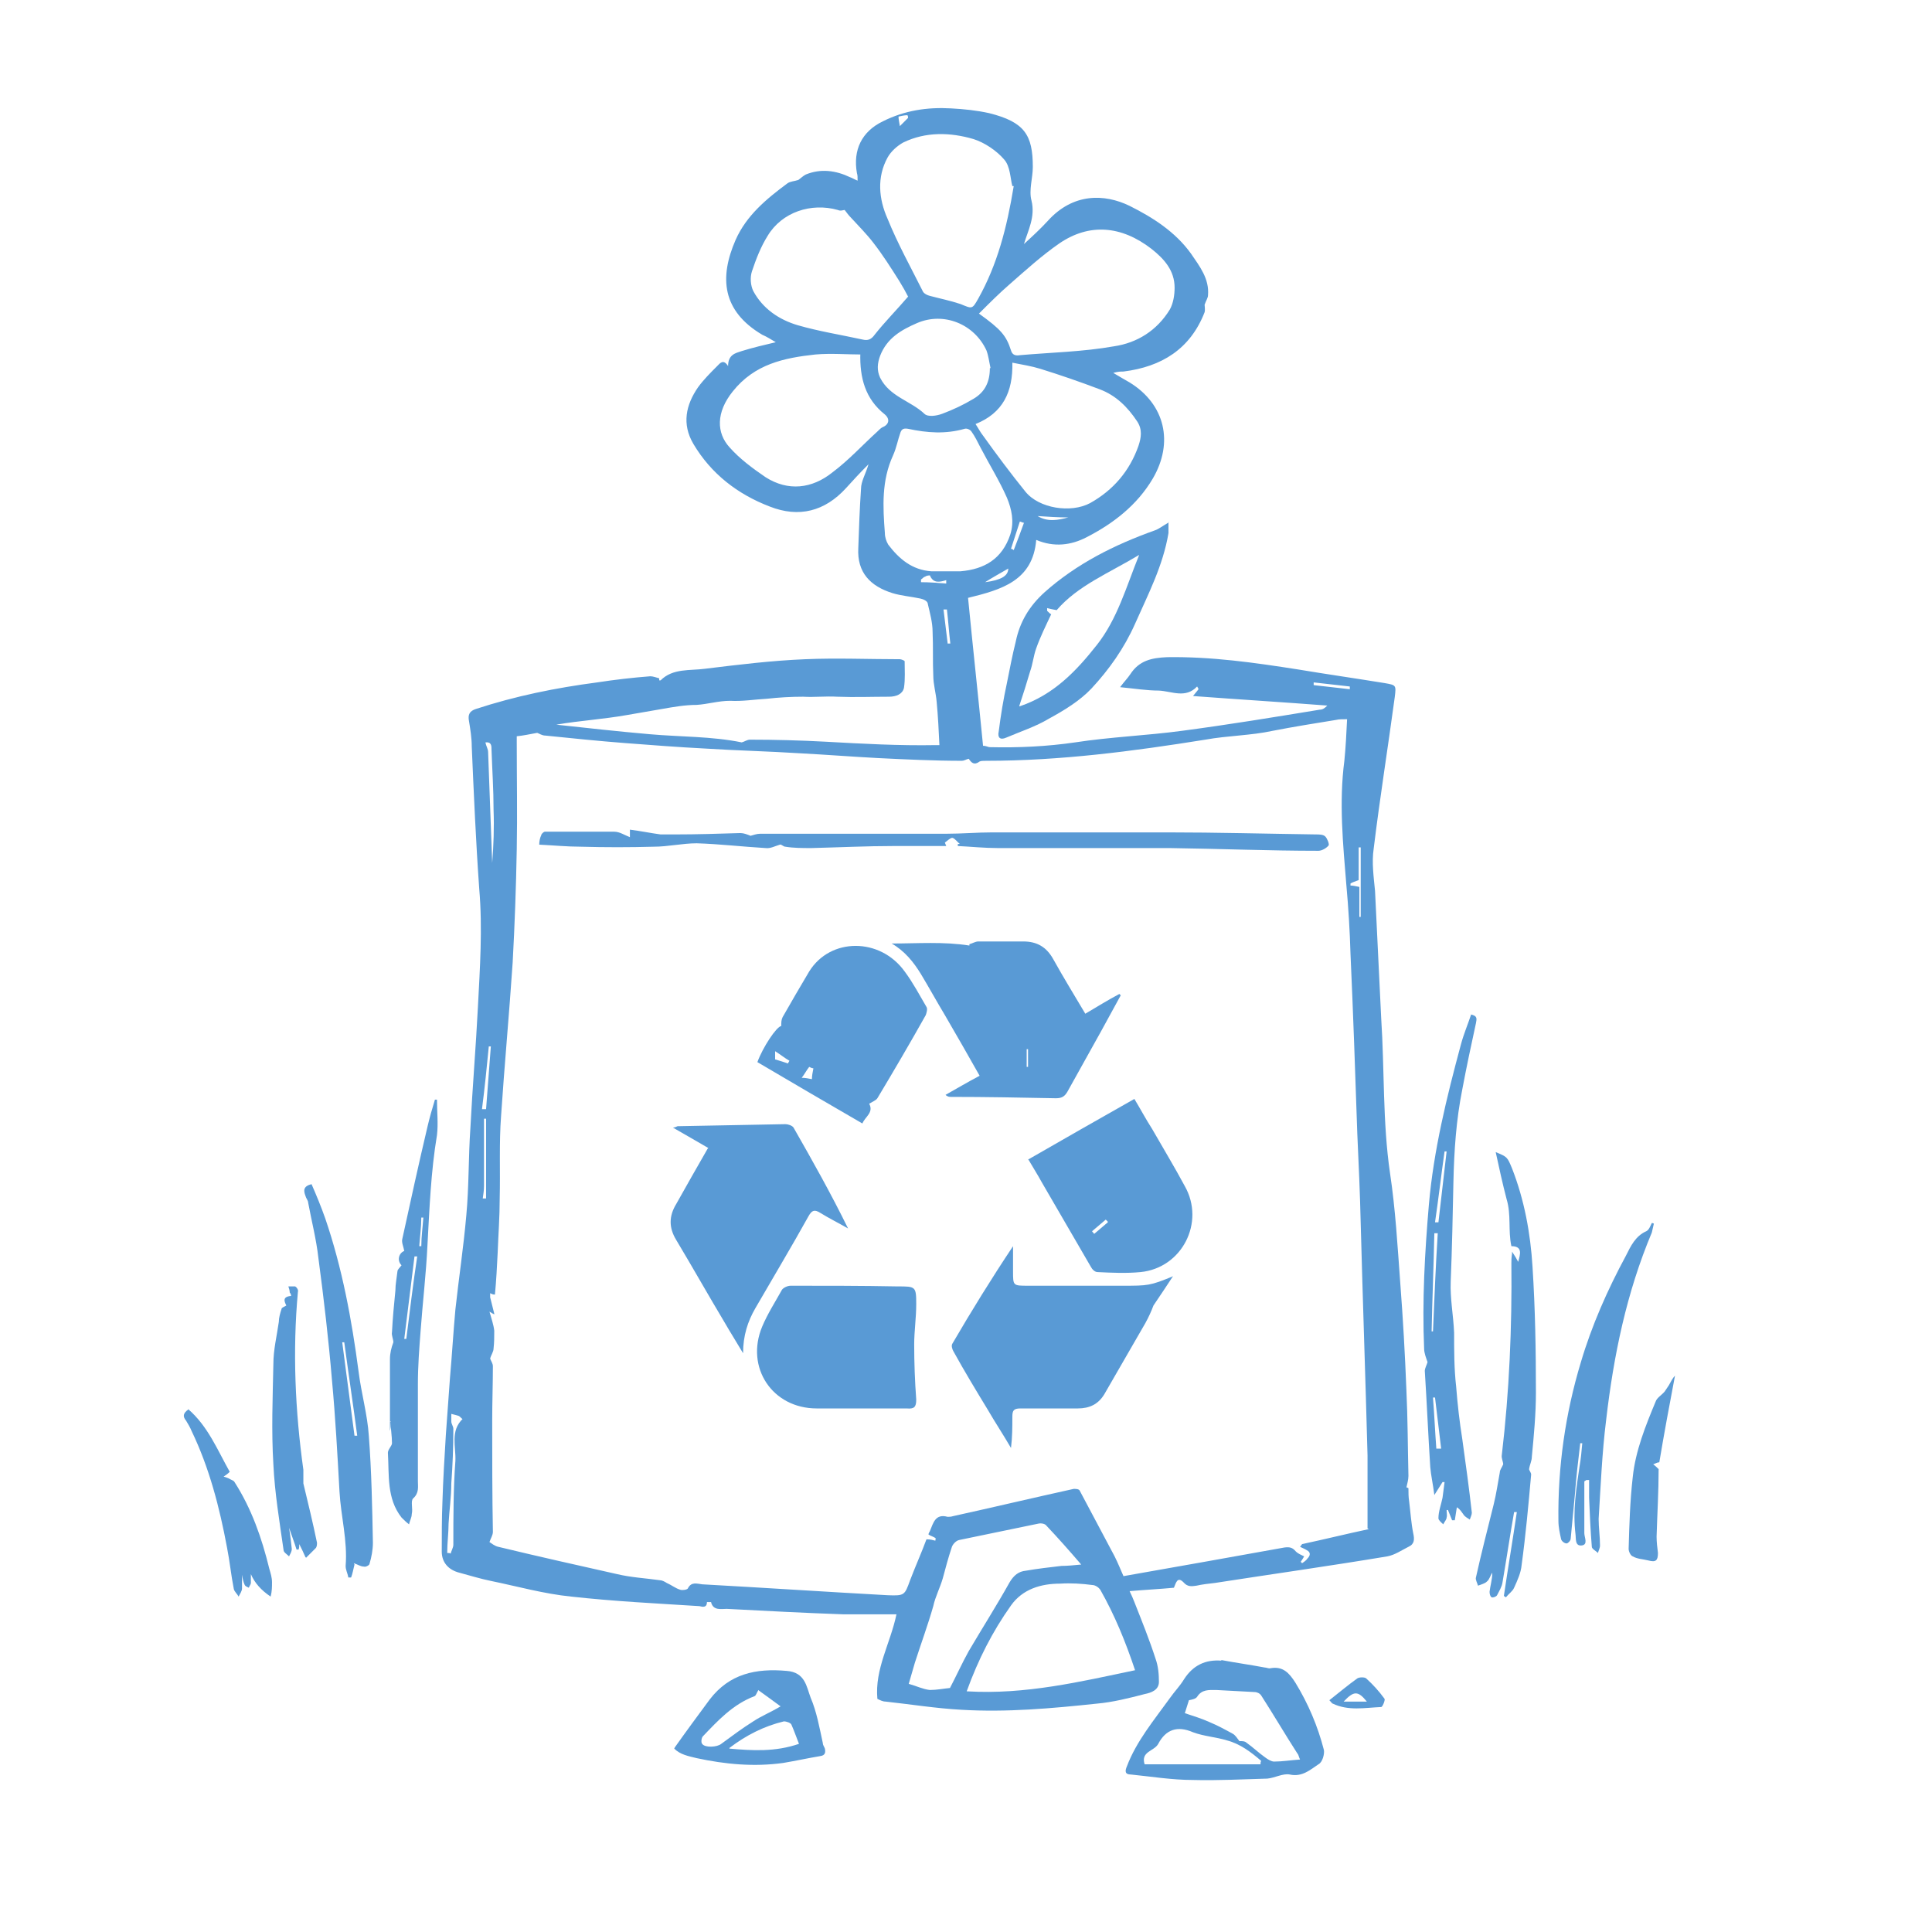<svg viewBox="0 0 283.4 283.4" xmlns="http://www.w3.org/2000/svg" id="Gruppo_1_Immagine"><defs><style>.cls-1{fill:#599ad5;}</style></defs><path d="M206.6,218.3c0,.6,0,1.3.1,1.9.2,1.6.3,3.2.6,4.7.2.9.2,1.6-.7,2-1,.5-2,1.2-3.1,1.4-8.4,1.4-16.9,2.6-25.3,3.9-.9.1-1.8.2-2.7.4-.7.1-1.3.2-1.9-.5-.9-.9-1.1.1-1.4.8-2.1.2-4.2.3-6.5.5.3.6.5,1.1.7,1.6,1.1,2.8,2.2,5.5,3.1,8.3.4,1.1.5,2.3.5,3.4,0,1.2-1.1,1.6-2.1,1.8-2.3.6-4.7,1.2-7,1.4-6.6.7-13.2,1.3-19.9.9-3.7-.2-7.4-.8-11.1-1.2-.4,0-.8-.2-1.2-.4-.4-4.4,1.9-8.1,2.8-12.4-2.7,0-5.2,0-7.8,0-5.7-.2-11.4-.5-17.1-.8-.8,0-2,.3-2.3-1,0,0-.6,0-.6,0,0,.9-.7.7-1.1.6-6.3-.4-12.5-.7-18.8-1.4-4-.4-7.9-1.5-11.8-2.3-1.5-.3-3.1-.8-4.6-1.2-1.6-.4-2.6-1.5-2.6-3.1,0-2.4,0-4.9.1-7.3.1-3.3.3-6.5.5-9.8.2-2.8.4-5.5.6-8.3.3-3.4.5-6.8.8-10.1.5-4.6,1.2-9.2,1.6-13.8.4-4.2.3-8.5.6-12.8.3-5.9.8-11.8,1.1-17.7.3-5.8.7-11.6.2-17.4-.5-7-.8-14-1.1-20.9,0-1.2-.2-2.5-.4-3.7-.2-1,.1-1.5,1-1.8,5.8-1.9,11.7-3.1,17.8-3.9,2.6-.4,5.2-.7,7.8-.9.4,0,.9.2,1.3.3,0,.1,0,.2,0,.3,0,0,.2,0,.2,0,1.8-1.8,4.3-1.4,6.5-1.7,4.9-.6,9.8-1.2,14.7-1.4,4.6-.2,9.3,0,13.9,0,.2,0,.7.2.7.3,0,1.3.1,2.6-.1,3.9-.2.9-1.1,1.3-2.2,1.3-2.5,0-5,.1-7.6,0-1.7-.1-3.3.1-5,0-1.8,0-3.5.1-5.3.3-1.8.1-3.6.4-5.4.3-1.7,0-3.3.5-4.9.6-1.7,0-3.4.3-5.1.6-1.7.3-3.5.6-5.2.9-1.7.3-3.4.5-5.1.7-1.7.2-3.5.4-5.2.7,4.6.5,9.1,1,13.7,1.4,4.5.4,9.1.3,13.5,1.2.4-.1.8-.4,1.2-.4,3.7,0,7.4.1,11.1.3,5.4.3,10.8.6,16.2.5.1,0,.2,0,.5,0-.1-2.1-.2-4.2-.4-6.3-.1-1.3-.5-2.6-.5-3.9-.1-2.1,0-4.2-.1-6.4,0-1.4-.4-2.8-.7-4.1,0-.4-.6-.7-1.1-.8-1.4-.3-2.8-.4-4.1-.8-3.2-1-5.2-3-5-6.6.1-2.9.2-5.8.4-8.7,0-1.1.7-2.2,1.1-3.6-1.3,1.3-2.3,2.4-3.3,3.5-3.1,3.4-6.9,4.4-11.2,2.7-4.7-1.8-8.6-4.8-11.2-9.2-1.7-2.9-1.1-5.7.7-8.3.8-1.1,1.8-2.1,2.8-3.1.4-.4.9-1.1,1.6,0,0-1.7,1.1-1.9,2-2.2,1.6-.5,3.3-.9,5-1.3-.7-.4-1.3-.8-2-1.1-5.9-3.5-6.3-8.4-3.9-13.9,1.6-3.6,4.5-6,7.6-8.3.4-.3,1-.3,1.6-.5.3-.2.7-.6,1.1-.8,2.2-.9,4.4-.6,6.5.4.3.1.6.3,1.1.5,0-.5,0-.8-.1-1.1-.6-3.4.7-6.1,3.8-7.6,3.2-1.6,6.5-2.1,10-1.9,1.9.1,3.8.3,5.6.7,5.2,1.3,6.4,3.2,6.4,7.9,0,1.6-.6,3.4-.2,4.9.6,2.4-.5,4.4-1.1,6.4,1.2-1.1,2.4-2.2,3.5-3.4,3.7-4.1,8.3-4,12-2.2,3.4,1.7,6.7,3.8,9,7,1.3,1.9,2.7,3.7,2.5,6.1,0,.4-.3.8-.5,1.4,0,.2.1.7,0,1.1-2.1,5.4-6.3,8-11.9,8.7-.4,0-.8,0-1.5.2,1,.6,1.7,1,2.4,1.4,5.2,3.2,6.5,8.8,3.4,14.1-2.3,3.9-5.8,6.6-9.7,8.6-2.3,1.2-4.8,1.5-7.4.4-.5,6-5.1,7.3-10,8.5.7,7.2,1.5,14.5,2.2,21.7.5,0,.7.2,1,.2,4.2.1,8.4-.1,12.5-.7,5.2-.8,10.5-1,15.7-1.7,6.8-.9,13.5-2,20.2-3.1.4,0,.7-.2,1.1-.6-6.5-.5-13-.9-19.7-1.4.3-.4.6-.7.8-1,0-.1-.1-.2-.2-.4-1.7,1.8-3.7.7-5.6.6-1.8,0-3.6-.3-5.7-.5.6-.8,1.1-1.3,1.5-1.9,1.3-2,3.1-2.4,5.4-2.5,6.5-.1,12.8.8,19.2,1.8,4.2.7,8.4,1.3,12.7,2,1.7.3,1.7.3,1.5,2-1,7.4-2.2,14.9-3.1,22.3-.3,2,0,4.1.2,6.2.3,6.2.6,12.4.9,18.6.5,7.6.2,15.3,1.3,22.8.8,5.3,1.1,10.7,1.5,16.1.4,5.2.7,10.5.9,15.7.2,4.2.2,8.4.3,12.6,0,.6-.2,1.2-.3,1.7,0,0,0,0,.1,0ZM200.6,224.2c0-3.6,0-7.2,0-10.7-.3-11.3-.7-22.7-1-34-.1-4.4-.3-8.8-.5-13.2-.3-8.8-.6-17.6-1-26.4-.1-3.4-.3-6.7-.6-10-.5-6.1-1.1-12.2-.3-18.3.2-2,.3-4,.4-6.1-.7,0-1.2,0-1.6.1-3.1.5-6.2,1-9.3,1.6-3.2.7-6.6.7-9.9,1.3-10.6,1.7-21.3,3.1-32.1,3.1-.4,0-.8,0-1,.1-.8.6-1.2.2-1.6-.4-.4.1-.7.3-1,.3-4.1,0-8.2-.2-12.3-.4-3.8-.2-7.6-.5-11.4-.7-4.7-.3-9.3-.4-14-.7-3.9-.2-7.8-.5-11.7-.8-3.9-.3-7.8-.7-11.7-1.1-.5,0-.9-.3-1.2-.4-1.1.2-2,.4-3,.5,0,.3,0,.7,0,1,0,5.2.1,10.4,0,15.6-.1,5.6-.3,11.1-.6,16.6-.5,7.5-1.2,15-1.7,22.5-.3,4-.1,8.1-.2,12.1,0,2.7-.2,5.3-.3,8-.1,2-.2,4-.4,6.1-.3,0-.5-.1-.7-.2,0,.2,0,.4,0,.6.2.8.4,1.6.6,2.4,0,0,0,.1,0,.1-.2-.1-.4-.2-.7-.4.3,1.1.6,1.9.7,2.8,0,.9,0,1.7-.1,2.6,0,.5-.4,1-.5,1.5.1.3.4.7.4,1.1,0,2.6-.1,5.3-.1,7.9,0,5.5,0,11,.1,16.4,0,.5-.3.9-.5,1.5.3.2.8.6,1.3.7,5.8,1.4,11.6,2.7,17.4,4,2.1.5,4.2.6,6.3.9.3,0,.7.2,1,.4.7.3,1.3.8,2,1,.3.1,1,0,1.1-.2.5-1,1.3-.7,2.1-.6,9.1.5,18.1,1.1,27.2,1.6,2.5.1,2.5,0,3.3-2.2.8-2.1,1.7-4.1,2.4-6,.6,0,.9.1,1.3.2,0,0,.1-.4,0-.4-.3-.2-.7-.3-1-.5,0-.2.1-.3.2-.5.5-1.2.8-2.6,2.6-2.1.2,0,.5,0,.8-.1,5.9-1.3,11.8-2.7,17.7-4,.3,0,.8,0,.9.3,1.7,3.2,3.4,6.4,5.1,9.6.5,1,.9,2,1.3,2.9,8-1.4,15.8-2.8,23.6-4.2.8-.1,1.2,0,1.7.6.3.3.8.5,1.2.7-.1.2-.3.5-.5.8,0,0,.2.2.2.2.3-.2.6-.4.8-.7.4-.4.5-.9-.1-1.2-.3-.2-.6-.3-1-.5l.3-.4c3.3-.7,6.5-1.5,9.8-2.2ZM148.5,27.3c-.3-1.1-.3-2.9-1.2-3.9-1.1-1.3-2.9-2.5-4.5-3-3.4-1-7-1.1-10.3.5-.9.5-1.8,1.3-2.3,2.2-1.6,2.9-1.3,6.1,0,9,1.5,3.7,3.4,7.1,5.2,10.7.2.3.6.5,1,.6,1.5.4,3,.7,4.5,1.2,1.7.7,1.7.8,2.6-.8,2.8-5,4.2-10.4,5.2-16.5ZM143.6,46c3.2,2.3,4,3.2,4.7,5.4.2.7.7.8,1.3.7,4.6-.4,9.3-.5,13.8-1.3,3.4-.5,6.3-2.3,8.2-5.4.5-.9.7-2.1.7-3.2,0-2.5-1.5-4.2-3.4-5.7-4.4-3.4-9.1-3.8-13.5-.8-2.6,1.8-4.9,3.9-7.3,6-1.5,1.3-2.9,2.7-4.4,4.2ZM126.4,52c-2.2,0-4.5-.2-6.8,0-4.6.5-8.9,1.4-12.1,5.4-2.5,3.1-2.4,6.1-.5,8.2,1.5,1.7,3.4,3.1,5.3,4.4,3.3,2.1,6.8,1.7,9.8-.7,2.4-1.8,4.4-4,6.6-6,.2-.2.5-.5.7-.6,1-.4,1.2-1.2.4-1.9-2.9-2.3-3.7-5.4-3.6-9ZM143.1,62.2c.4.6.7,1.2,1.1,1.7,2,2.8,4.1,5.6,6.2,8.2,2,2.5,6.7,3.2,9.5,1.7,3.4-1.9,5.8-4.7,7.1-8.4.4-1.2.6-2.4-.2-3.6-1.4-2.1-3.1-3.8-5.5-4.7-2.9-1.1-5.8-2.1-8.7-3-1.3-.4-2.6-.6-4.1-.9.1,4.3-1.4,7.4-5.4,9ZM138.7,83.8s0,0,0,0c.7,0,1.4,0,2.2,0,3.5-.3,6.1-1.8,7.3-5.4.6-1.9.2-3.7-.5-5.4-1.1-2.5-2.6-4.9-3.9-7.4-.4-.8-.8-1.6-1.3-2.3-.2-.3-.7-.5-1-.4-2.8.8-5.5.6-8.3,0-.6-.1-.9,0-1.1.5-.4,1.1-.6,2.3-1.1,3.4-1.7,3.7-1.5,7.5-1.2,11.4,0,.6.2,1.2.5,1.7,1.6,2.1,3.5,3.7,6.3,3.9.7,0,1.4,0,2.2,0ZM133.2,43.5c-.3-.6-.8-1.5-1.3-2.3-1.2-1.9-2.4-3.8-3.8-5.6-1-1.3-2.2-2.5-3.3-3.7-.3-.3-.6-.7-.9-1.1-.2,0-.6.2-1,0-3.9-1.1-8.2.3-10.3,3.8-1,1.6-1.7,3.4-2.3,5.2-.3.9-.2,2.1.2,2.9,1.4,2.6,3.8,4.2,6.5,5,3.1.9,6.3,1.4,9.5,2.1.8.2,1.3,0,1.8-.7,1.5-1.9,3.2-3.6,5-5.7ZM141.9,248.1c8.5.5,16.5-1.4,24.6-3.1-1.4-4.2-3-8.1-5.1-11.8-.2-.3-.7-.7-1.2-.7-1.5-.2-3.1-.3-4.7-.2-2.8,0-5.5.8-7.2,3.2-2.7,3.8-4.8,7.9-6.5,12.6ZM139.3,247.7c1-1.9,1.8-3.7,2.8-5.5,2-3.4,4.1-6.7,6-10.1.6-1,1.3-1.6,2.4-1.7,1.7-.3,3.5-.5,5.2-.7.9,0,1.8-.1,2.9-.2-1.8-2.1-3.4-3.9-5.1-5.7-.2-.3-.8-.4-1.2-.3-3.9.8-7.7,1.6-11.6,2.4-.5.1-1,.7-1.1,1.1-.5,1.5-.9,3-1.3,4.5-.4,1.4-1.1,2.7-1.4,4.1-.8,2.8-1.8,5.5-2.7,8.3-.3,1-.6,2.1-.9,3.1,1.1.3,2.1.8,3.1.9,1,0,2-.2,3-.3ZM145.3,54c-.2-.9-.3-1.8-.6-2.6-1.8-3.9-6.3-5.7-10.2-4-2.3,1-4.4,2.2-5.4,4.8-.4,1.1-.5,2.1,0,3.2,1.4,2.8,4.5,3.4,6.5,5.3.5.5,1.8.3,2.6,0,1.6-.6,3.1-1.3,4.6-2.2,1.7-1,2.4-2.5,2.4-4.5ZM67.9,208.2c-.3-.2-.4-.4-.6-.5-.3-.1-.7-.2-1.1-.3,0,.4,0,.7,0,1.1,0,.4.3.7.3,1.1,0,2.7-.1,5.3-.3,8,0,2-.3,4-.4,5.9,0,1.4-.2,2.8-.2,4.3.2,0,.4,0,.5.1.1-.4.4-.9.4-1.3,0-4.1,0-8.2.3-12.3.1-2.1-.8-4.4,1.1-6.2ZM71.2,108.9c.1.5.4,1,.4,1.4.2,5.4.4,10.8.6,16.3.2-2.6.3-5.2.2-7.8,0-3-.2-5.9-.3-8.8,0-.6,0-1.2-.9-1.1ZM199.4,134.5c0,0,.1,0,.2,0v-10.2c0,0-.2,0-.3,0v4.8c-.5.2-.9.3-1.2.5,0,.1,0,.2,0,.3.4,0,.8.1,1.3.2v4.4ZM70.8,162.7c.2,0,.3,0,.5,0l.7-9.2c0,0-.2,0-.3,0-.3,3.1-.6,6.1-1,9.2ZM70.7,175.8c.2,0,.4,0,.6,0v-11.7c0,0-.2,0-.3,0,0,.8,0,1.7,0,2.5,0,.8,0,1.6,0,2.4,0,.8,0,1.7,0,2.5,0,.8,0,1.6,0,2.4,0,.7-.1,1.3-.2,2ZM139,94.4c.1,0,.3,0,.4,0-.2-1.7-.3-3.3-.5-5-.2,0-.3,0-.5,0l.6,4.9ZM150.3,76.7c-.2,0-.4-.1-.7-.2-.4,1.3-.9,2.7-1.3,4,.1,0,.3.1.4.2.5-1.3,1-2.6,1.5-4ZM135.1,85c0,.1,0,.3,0,.4,1.2,0,2.5.1,3.7.2,0-.2,0-.3,0-.5-1,.3-1.9.5-2.4-.7,0,0-.5,0-.7.2-.2,0-.4.3-.6.4ZM192.7,100.2c0,.1,0,.2,0,.3,1.8.2,3.5.4,5.3.6,0-.1,0-.3,0-.4-1.8-.2-3.6-.4-5.3-.6ZM147.9,83.4c-1.2.7-2.3,1.3-3.4,2,2.3-.3,3.4-.9,3.4-2ZM152.2,75.7c1.5.9,3,.6,4.5.2-1.5,0-3-.1-4.5-.2ZM133.2,17.3c0-.1,0-.3-.1-.4-.4,0-.9.1-1.3.2,0,.4.1.8.2,1.4.6-.6.9-.9,1.2-1.2Z" class="cls-1"></path><path d="M221.8,183.6c.4.6.7,1.1.9,1.5.3-1.1.7-2.3-1-2.3-.5-2.3,0-4.6-.7-6.9-.6-2.3-1.1-4.6-1.6-6.9,1.7.7,1.7.7,2.4,2.4,1.8,4.6,2.7,9.5,3,14.4.4,6.2.5,12.3.5,18.5,0,3.1-.3,6.3-.6,9.4,0,.6-.3,1.1-.4,1.8,0,.2.3.5.3.8-.4,4.5-.8,8.9-1.4,13.3-.1,1.1-.6,2.2-1.1,3.3-.2.5-.8.9-1.2,1.4,0,0-.2-.1-.3-.2.6-4.1,1.3-8.2,1.9-12.3-.1,0-.3,0-.4,0-.6,3.4-1.1,6.8-1.7,10.3-.1.7-.5,1.3-.8,1.9-.1.2-.6.4-.8.3-.2-.1-.3-.5-.3-.8.1-.9.4-1.8.4-2.8-.3.4-.4,1-.8,1.3-.3.3-.8.4-1.3.6-.1-.4-.4-.9-.3-1.2.8-3.6,1.7-7.1,2.6-10.7.4-1.6.6-3.1.9-4.7,0-.4.3-.7.5-1.2,0-.4-.3-.9-.2-1.4,1.1-9.3,1.5-18.7,1.4-28.1,0-.4,0-.8.1-1.4Z" class="cls-1"></path><path d="M215.7,148.8c1.1.2.9.7.8,1.3-.7,3.2-1.4,6.5-2,9.7-.9,4.5-1.2,9-1.3,13.5-.1,4.9-.2,9.8-.4,14.7-.1,2.5.4,5,.5,7.5,0,2.6,0,5.3.3,7.9.2,2.6.5,5.2.9,7.7.5,3.6,1,7.2,1.4,10.8,0,.3-.2.7-.3,1-.3-.2-.7-.4-.9-.7-.3-.4-.5-.8-1-1.1-.1.6-.2,1.3-.3,1.9-.1,0-.3,0-.4,0-.2-.5-.4-1-.6-1.5h-.2c0,.4.1.8,0,1.1,0,.3-.3.6-.5,1-.3-.3-.7-.6-.7-.9,0-1,.4-2,.6-3,.1-.8.2-1.5.3-2.3-.1,0-.2,0-.3,0-.3.5-.7,1.1-1.2,1.9-.2-1.6-.5-2.9-.6-4.1-.3-4.7-.5-9.4-.8-14.1,0-.4.3-.9.4-1.3-.2-.6-.5-1.3-.5-2-.3-7,.1-14.1.7-21.1.7-8,2.6-15.7,4.7-23.5.4-1.5,1-2.9,1.5-4.4ZM209.9,195.3c0,0,.2,0,.3,0,.2-4.8.4-9.6.7-14.4-.2,0-.3,0-.5,0-.1,4.8-.3,9.6-.4,14.4ZM210.6,179.3c.1,0,.3,0,.4,0,.4-3.5.8-7,1.2-10.4,0,0-.2,0-.3,0-.5,3.5-.9,7-1.4,10.4ZM210.7,212.5c.2,0,.5,0,.7,0-.3-2.5-.6-5-.9-7.5,0,0-.2,0-.3,0,.2,2.5.3,5,.5,7.6Z" class="cls-1"></path><path d="M171.4,76.6c0,.6,0,1.1,0,1.6-.8,4.8-3,9-4.9,13.3-1.6,3.6-3.8,6.7-6.4,9.5-1.7,1.8-4,3.2-6.2,4.4-2,1.2-4.2,1.9-6.3,2.8-.9.4-1.3,0-1.1-.9.3-2.4.7-4.8,1.2-7.1.4-2,.8-4.1,1.3-6.1.6-2.9,2-5.2,4.2-7.2,4.7-4.2,10.3-7,16.2-9.1.6-.2,1.2-.7,2.1-1.2ZM149.6,103.6c5-1.7,8.3-5.2,11.3-9,3-3.8,4.3-8.5,6.2-13.2-4.5,2.7-9,4.5-12.1,8.1-.6-.1-1-.2-1.4-.3v.4c.2.2.5.5.6.5-.8,1.7-1.6,3.3-2.2,5-.4,1.1-.5,2.3-.9,3.4-.5,1.7-1,3.3-1.6,5.1Z" class="cls-1"></path><path d="M179.1,243.5c2.1.4,4.3.7,6.4,1.1.3,0,.6.2.9.1,1.8-.3,2.7.7,3.6,2.1,1.9,3.1,3.3,6.4,4.2,9.9.1.6-.2,1.8-.8,2.1-1.2.8-2.4,1.9-4.2,1.5-1-.2-2.2.5-3.3.6-3.6.1-7.3.3-10.9.2-3.1,0-6.1-.5-9.1-.8-.9,0-.9-.5-.6-1.2,1.4-3.7,4-6.8,6.3-10,.7-1,1.5-1.8,2.1-2.8,1.3-2,3.1-2.9,5.5-2.7ZM181.9,255.4c.3,0,.7,0,.9.2,1,.7,1.8,1.5,2.8,2.2.4.3.9.6,1.3.6,1.2,0,2.4-.2,3.8-.3-.2-.4-.2-.7-.4-.9-1.8-2.8-3.5-5.7-5.3-8.5-.2-.3-.6-.5-1-.5-1.9-.1-3.7-.2-5.6-.3-1.1,0-2.1-.1-2.8,1-.2.3-.7.4-1.2.5-.2.6-.4,1.3-.6,1.9,1.2.4,2.5.8,3.6,1.3,1.2.5,2.3,1.1,3.4,1.7.4.2.7.7,1,1.1ZM184.9,258.8c0-.2,0-.3.1-.5-1.5-1.3-3.1-2.5-5-3-1.6-.5-3.4-.6-5-1.2-2.3-1-4-.4-5.1,1.7-.6,1.1-2.6,1.1-2,3h17Z" class="cls-1"></path><path d="M57.3,208.6c0,.5,0,1-.1,1.3,0-3.4,0-7,0-10.5,0-.9.2-1.7.5-2.5,0-.5-.3-1-.2-1.5.1-2,.3-4.1.5-6.1,0-.9.2-1.9.3-2.8,0-.3.4-.6.6-.9-.7-.7-.4-1.8.4-2.1-.1-.6-.4-1.2-.3-1.7,1.2-5.5,2.4-11,3.7-16.5.3-1.3.7-2.7,1.1-4h.3c0,1.8.2,3.5,0,5.2-.9,5.4-1.1,10.8-1.4,16.2-.2,4.2-.7,8.4-1,12.5-.2,2.6-.4,5.2-.4,7.8,0,4.8,0,9.5,0,14.3,0,.8.2,1.7-.7,2.5-.4.4,0,1.5-.2,2.3,0,.5-.3,1-.4,1.5-.4-.3-.8-.7-1.1-1-2.2-2.8-1.8-6.2-2-9.5,0-.5.6-1,.6-1.4,0-1.1-.2-2.1-.2-3.2,0,0,0,0-.1,0ZM61.2,184.3c-.1,0-.3,0-.4,0-.5,4-1,8.1-1.5,12.1.1,0,.2,0,.3,0,.5-4,1-8.1,1.6-12.1ZM62.1,178.6c0,0-.2,0-.3,0,0,1.4-.2,2.8-.3,4.2.1,0,.2,0,.3,0,0-1.4.2-2.8.3-4.2Z" class="cls-1"></path><path d="M232.4,217.3c0,2.5,0,5.1,0,7.6,0,.6.6,1.7-.4,1.8-1,.1-.8-1-.9-1.7-.4-3.3.1-6.6.6-9.9.2-1.1.3-2.3.4-3.4h-.3c-.3,2.5-.6,5.1-.8,7.7-.2,2.1-.4,4.2-.6,6.3,0,.3-.4.7-.6.7-.3,0-.7-.3-.8-.6-.2-.9-.4-1.8-.4-2.7-.1-7.9,1-15.7,3.3-23.3,1.6-5.4,3.9-10.6,6.6-15.6.7-1.4,1.4-2.9,3-3.6.4-.2.6-.8.8-1.2,0,0,.2,0,.3.1-.1.4-.2.9-.3,1.3-3.7,8.8-5.6,18-6.7,27.5-.6,4.8-.8,9.7-1.1,14.5,0,1.3.2,2.6.2,3.9,0,.4-.2.7-.3,1.1-.3-.3-.9-.6-.9-.9-.2-2.4-.3-4.8-.4-7.2,0-.9,0-1.7,0-2.6-.1,0-.2,0-.4,0Z" class="cls-1"></path><path d="M52,229.5c-.2.8-.3,1.4-.5,1.9-.1,0-.2,0-.4,0-.1-.6-.4-1.1-.4-1.7.3-3.7-.7-7.3-.9-10.9-.3-5.4-.6-10.9-1.1-16.3-.5-6-1.2-12-2-18-.3-2.7-1-5.4-1.5-8.1,0-.3-.3-.6-.4-1-.3-.8-.3-1.4.9-1.7.7,1.6,1.4,3.3,2,5,2.5,7.3,3.9,14.9,4.9,22.5.4,3.2,1.3,6.3,1.5,9.4.4,5.2.5,10.5.6,15.7,0,1-.2,2.1-.5,3.1,0,.2-.6.5-.8.4-.5,0-.9-.3-1.5-.5ZM50.6,196.9c-.1,0-.2,0-.4,0,.6,4.6,1.2,9.2,1.8,13.7h.4c-.6-4.6-1.3-9.2-1.9-13.7Z" class="cls-1"></path><path d="M99,256.3c1.7-2.4,3.4-4.7,5.1-7,2.9-3.8,6.8-4.6,11.3-4.2,2.7.2,2.9,2.3,3.5,3.9.9,2.1,1.3,4.4,1.8,6.7,0,.3.2.5.3.8.1.5.1,1-.7,1.1-1.8.3-3.6.7-5.4,1-4.3.6-8.5.2-12.7-.7-1.2-.3-2.4-.5-3.3-1.4ZM111.2,248c-.2.3-.3.7-.5.8-3.2,1.2-5.4,3.6-7.6,5.9-.2.2-.3.9-.1,1.1.4.6,2.2.5,2.8,0,1.5-1.1,3.1-2.3,4.7-3.3,1.2-.8,2.5-1.3,4-2.2-1.2-.9-2.2-1.6-3.3-2.4ZM107,256.5c3.4.3,6.7.5,10.2-.7-.4-1-.7-1.9-1.1-2.8-.1-.3-.8-.5-1.1-.5-2.9.7-5.5,2-8,3.9Z" class="cls-1"></path><path d="M44.8,228.4c-.3-.7-.6-1.3-.9-1.9,0,.3,0,.5-.1.8-.1,0-.2,0-.3,0-.3-1-.7-2-1.1-3.2.2,1.2.3,2.2.4,3.1,0,.4-.2.7-.4,1.1-.3-.3-.8-.6-.8-.9-.6-4.2-1.3-8.4-1.5-12.6-.3-4.9-.1-9.8,0-14.7,0-2.1.5-4.1.8-6.2,0-.6.2-1.3.4-1.9,0-.2.4-.3.7-.5-.3-.6-.6-1.3.7-1.4,0-.2-.1-.4-.2-.5,0-.3-.1-.6-.2-.9.4,0,.7,0,1,0,.2.1.5.5.4.8-.8,8.7-.4,17.5.8,26.1,0,.4,0,.9,0,1.4,0,.2,0,.4,0,.6.7,2.9,1.4,5.8,2,8.7,0,.2,0,.6-.2.8-.4.4-.8.8-1.4,1.4Z" class="cls-1"></path><path d="M27.6,206.7c2.9,2.5,4.3,6,6.1,9.2-.3.3-.6.5-.9.7.3.1.7.2,1,.4.2.1.5.2.6.4,2.5,3.9,4,8.2,5.1,12.7.2.7.4,1.3.4,2,0,.7,0,1.3-.2,2.1q-2.1-1.4-2.9-3.3c0,.4,0,.9,0,1.3,0,.2-.2.4-.3.7-.2-.1-.5-.2-.6-.4-.2-.4-.3-.9-.4-1.5,0,.8,0,1.4,0,2,0,.4-.3.8-.5,1.2-.2-.4-.6-.7-.7-1.1-.4-2-.6-4.1-1-6.1-1.1-5.9-2.6-11.7-5.2-17.1-.2-.5-.5-1-.8-1.5-.5-.6-.5-1.1.4-1.7Z" class="cls-1"></path><path d="M243.4,214.5c-.3,0-.6.2-.9.3.3.2.6.5.8.7,0,3.3-.2,6.6-.3,9.9,0,.8.1,1.6.2,2.4,0,1.1-.3,1.4-1.4,1.1-.8-.2-1.6-.2-2.3-.6-.3-.1-.6-.7-.6-1.1.1-3.5.2-7,.6-10.5.4-3.9,1.9-7.6,3.4-11.2.2-.5.9-.9,1.3-1.4.2-.3.4-.6.6-.9.3-.5.5-1,.9-1.4-.8,4.2-1.6,8.5-2.3,12.7Z" class="cls-1"></path><path d="M195,249.4c1.4-1.1,2.7-2.2,4.1-3.2.3-.2,1.1-.2,1.3,0,1,.9,1.9,1.9,2.7,3,.1.2-.3,1.2-.5,1.2-2.4.1-4.8.6-7.1-.5-.1,0-.2-.2-.5-.5ZM197.1,249.6h3.4c-1.3-1.6-1.9-1.6-3.4,0Z" class="cls-1"></path><path d="M172,187.3c-.9,1.4-1.8,2.7-2.8,4.2-.3.8-.7,1.7-1.2,2.6-2,3.5-4,6.9-6,10.4-.9,1.5-2.2,2.1-3.9,2.1-2.8,0-5.6,0-8.4,0-1,0-1.2.3-1.2,1.2,0,1.5,0,3-.2,4.6-1.1-1.9-2.3-3.7-3.4-5.6-1.7-2.8-3.4-5.6-5-8.5-.2-.3-.4-.9-.2-1.2,2.8-4.8,5.7-9.5,8.9-14.3,0,1.2,0,2.4,0,3.7,0,2.1,0,2.1,2.2,2.1,4.6,0,9.3,0,13.9,0,3.7,0,4,0,7.4-1.4Z" class="cls-1"></path><path d="M103.9,168.4c-1.7-1-3.3-1.9-5.2-3,.4,0,.6-.2.7-.2,5.3-.1,10.5-.2,15.8-.3.4,0,1,.2,1.2.5,2.8,4.9,5.5,9.7,8,14.8-1.4-.8-2.8-1.5-4.1-2.3-.8-.5-1.2-.4-1.7.5-2.5,4.5-5.2,9-7.8,13.5-1.1,1.9-1.8,4-1.8,6.6-1-1.7-1.9-3.1-2.7-4.5-2.4-4-4.7-8.1-7.1-12.1-1.1-1.8-1.1-3.5,0-5.3,1.5-2.7,3-5.3,4.6-8.1Z" class="cls-1"></path><path d="M142.2,138.5c.4-.1.9-.4,1.3-.4,2.2,0,4.4,0,6.6,0,2,0,3.4.8,4.4,2.6,1.5,2.7,3.1,5.3,4.7,8,1.7-1,3.3-2,5-2.9,0,0,.1.1.2.2-1,1.8-1.9,3.5-2.9,5.3-1.6,2.9-3.3,5.9-4.9,8.8-.4.7-.8,1-1.7,1-5.1-.1-10.2-.2-15.4-.2-.2,0-.5,0-.8-.3,1.6-.9,3.3-1.9,5-2.8-1.7-3-3.4-6-5.1-8.9-1.2-2-2.3-4-3.5-6-1.1-1.8-2.4-3.4-4.3-4.5,3.8,0,7.6-.3,11.4.3ZM150.6,156.5c0,0,.2,0,.2,0v-2.6c0,0-.2,0-.2,0v2.6Z" class="cls-1"></path><path d="M126.2,206.6c-2.1,0-4.2,0-6.4,0-6.5,0-10.5-6-8-12,.8-1.9,1.9-3.6,2.9-5.4.2-.3.8-.6,1.3-.6,5.2,0,10.4,0,15.6.1,0,0,0,0,.1,0,2.6,0,2.7,0,2.7,2.6,0,2-.3,4-.3,5.9,0,2.7.1,5.4.3,8.1,0,1.1-.3,1.4-1.4,1.3-2.3,0-4.6,0-6.8,0h0Z" class="cls-1"></path><path d="M150.8,170.1c5.2-3,10.3-5.9,15.6-8.9.9,1.5,1.7,3,2.6,4.4,1.6,2.8,3.3,5.6,4.8,8.4,3,5.3-.4,12-6.5,12.6-2.1.2-4.2.1-6.3,0-.4,0-.8-.4-1-.8-2.4-4.1-4.8-8.3-7.2-12.4-.6-1.1-1.3-2.2-2-3.4ZM162.5,179.2l-.3-.3c-.7.6-1.3,1.1-2,1.7,0,.1.2.2.3.4.7-.6,1.3-1.1,2-1.7Z" class="cls-1"></path><path d="M127.5,161.9c.7,1.3-.6,1.9-1,2.9-5.2-3-10.3-6-15.4-9,.8-2.2,2.8-5.2,3.5-5.3,0-.5,0-.9.2-1.3,1.3-2.3,2.6-4.5,3.9-6.7,3.1-5,10.4-5,14,0,1.2,1.6,2.2,3.5,3.2,5.2.2.3,0,.9-.1,1.2-2.3,4.1-4.7,8.2-7.1,12.2-.2.3-.7.5-1.2.8ZM119.3,156.7c-.2,0-.4-.1-.6-.2-.4.5-.7,1.1-1.1,1.6.5,0,1,.1,1.5.2,0-.5.1-1,.2-1.5ZM113.7,155.4c.7.2,1.3.4,1.9.6,0-.1.1-.2.2-.4-.7-.4-1.3-.9-2.1-1.4v1.2Z" class="cls-1"></path><path d="M140.8,123.8c-.4-.3-.7-.8-1.1-.9-.3,0-.7.4-1.1.7l.2.5c-2.6,0-5.2,0-7.7,0-4,0-8,.2-12.1.3-1.3,0-2.6,0-3.8-.2-.3,0-.6-.4-.8-.3-.7.2-1.4.6-2.1.5-3.4-.2-6.8-.6-10.1-.7-2.1,0-4.2.5-6.3.5-3.6.1-7.1.1-10.7,0-2,0-4-.2-6.1-.3,0-.5.1-1,.3-1.4,0-.2.4-.5.5-.5,3.4,0,6.8,0,10.2,0,.8,0,1.5.5,2.3.8,0-.3,0-.5,0-1.1,1.6.2,3,.5,4.5.7.7,0,1.4,0,2.1,0,3.2,0,6.4-.1,9.6-.2.5,0,1,.2,1.5.4.4-.1.9-.3,1.4-.3,9.1,0,18.2,0,27.3,0,2.3,0,4.5-.2,6.8-.2,8.5,0,17.1,0,25.6,0,7.3,0,14.5.2,21.8.3.5,0,1.1,0,1.4.3.3.3.6,1.1.5,1.3-.3.4-1,.8-1.5.8-7.3,0-14.5-.3-21.8-.4-8.4,0-16.8,0-25.2,0-2,0-3.9-.2-5.9-.3v-.3Z" class="cls-1"></path></svg>